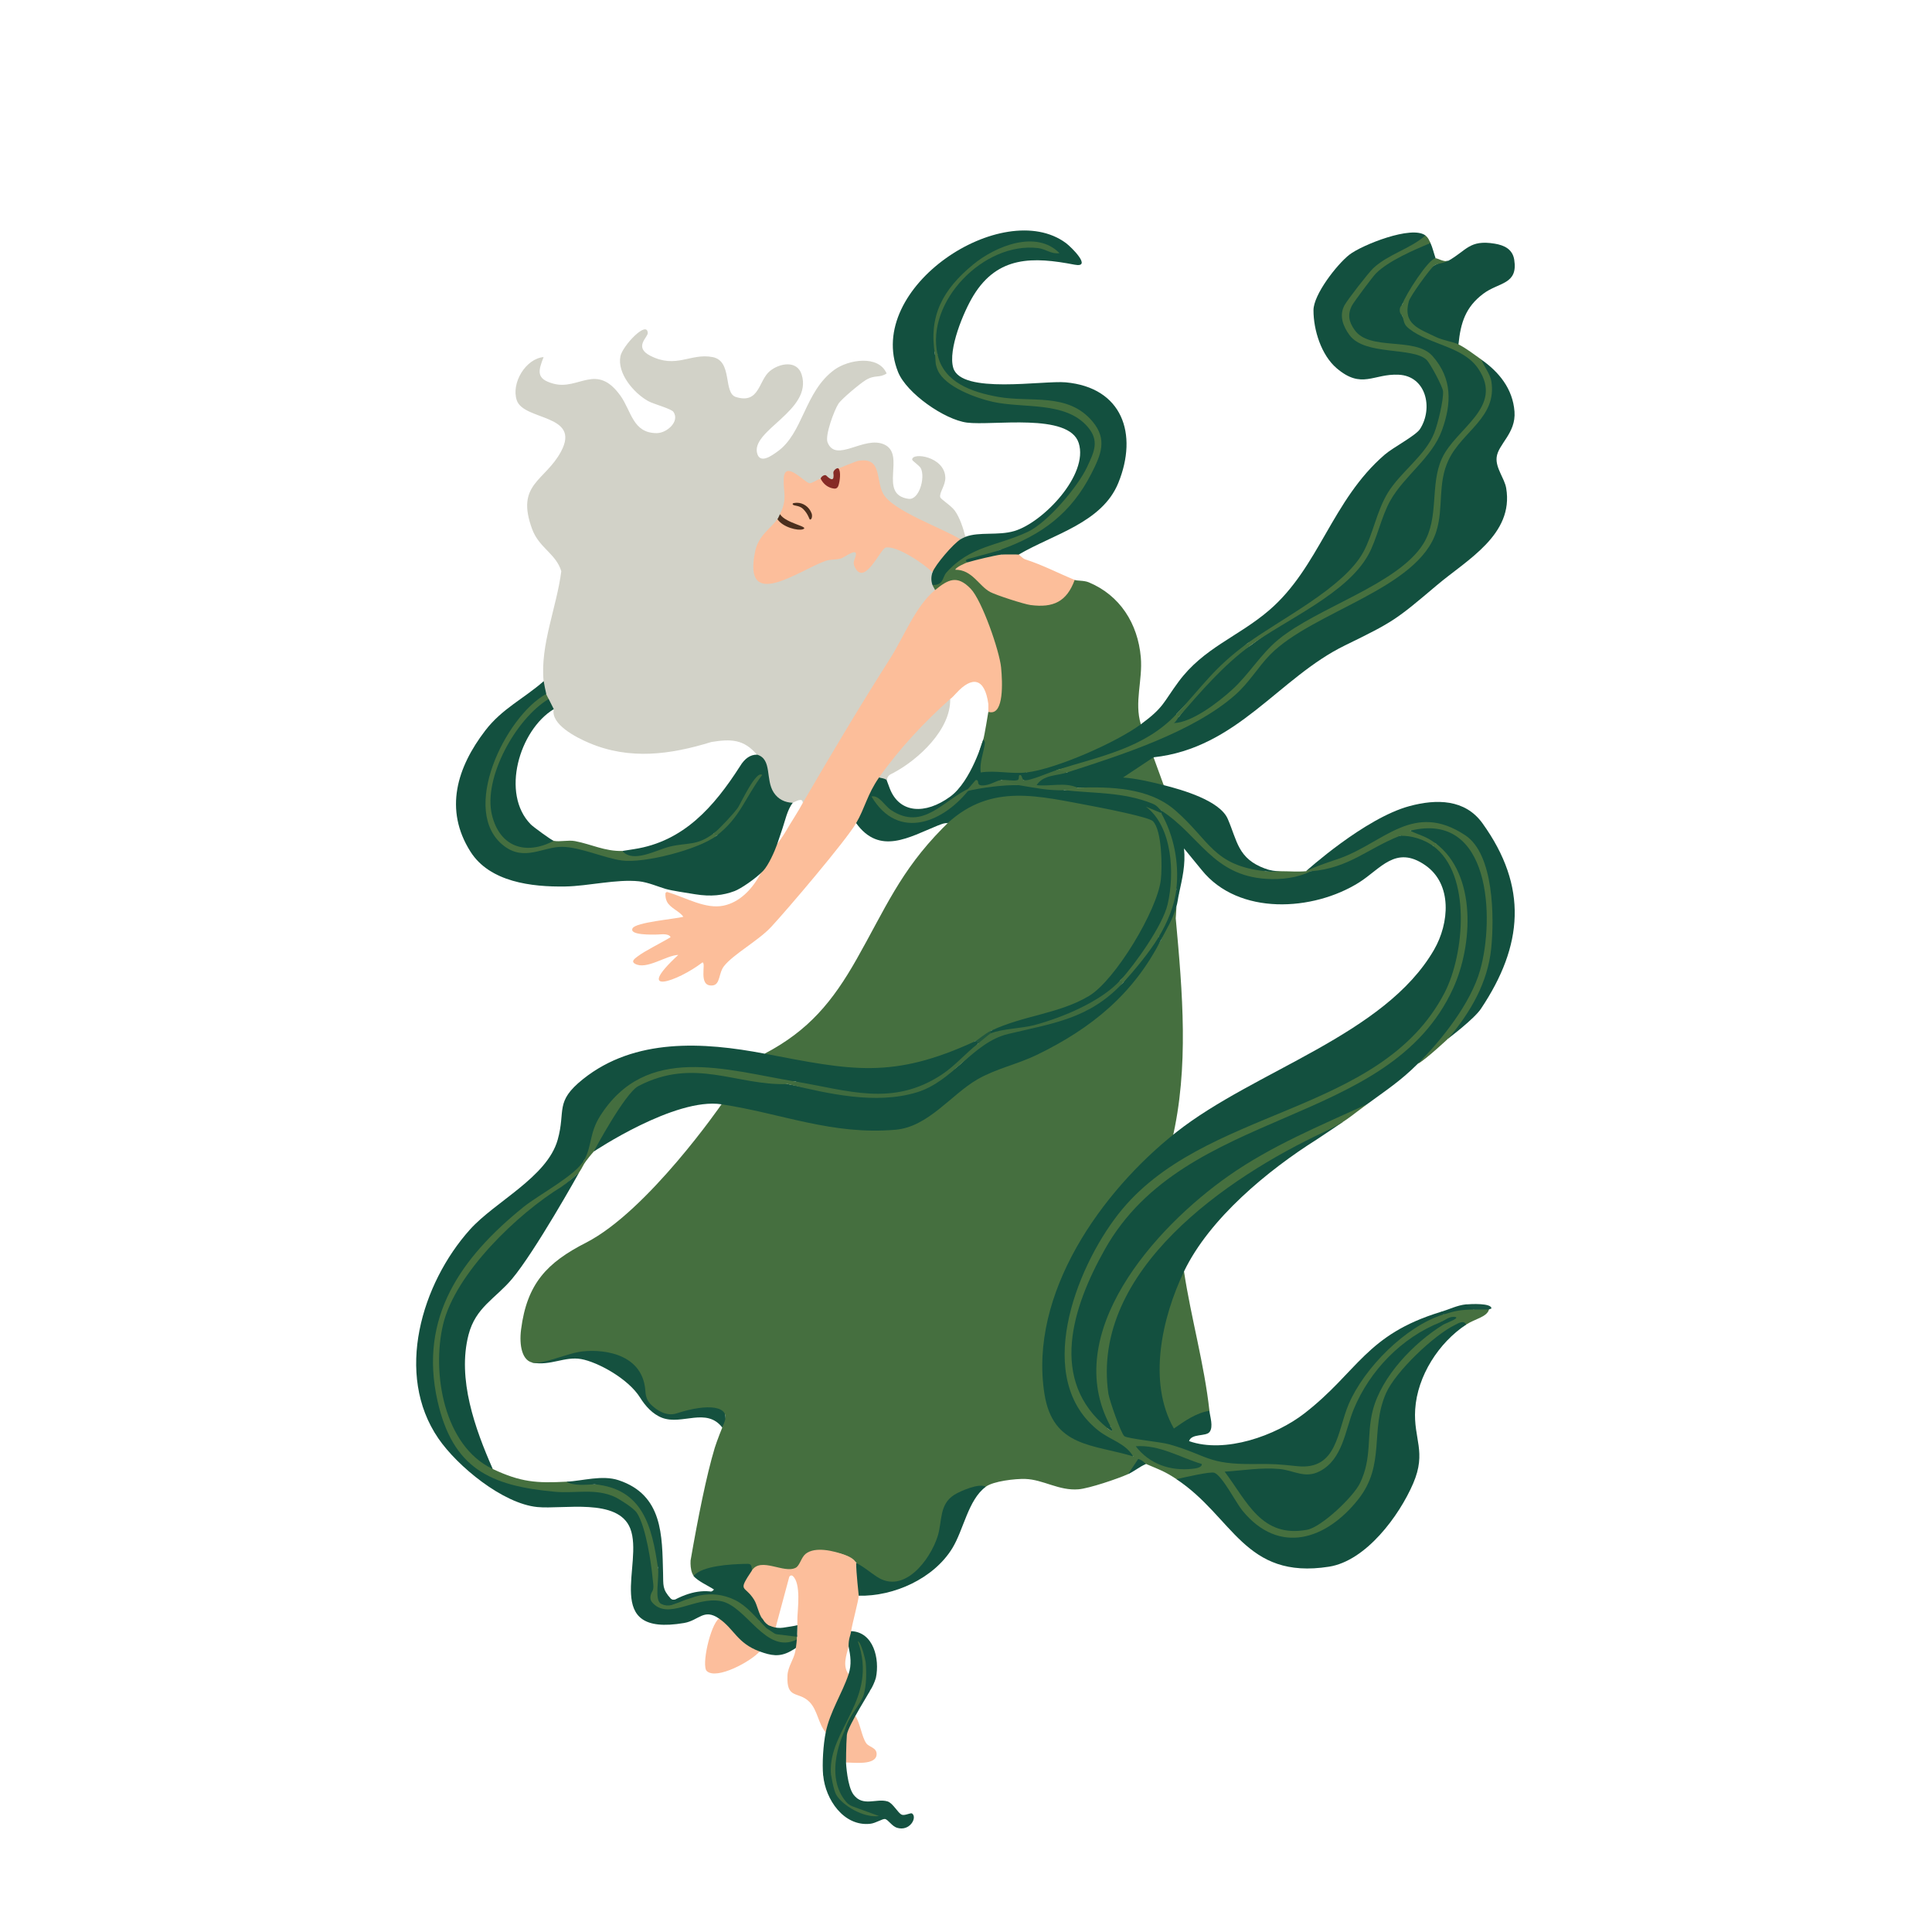 <?xml version="1.0" encoding="UTF-8"?> <svg xmlns="http://www.w3.org/2000/svg" xmlns:xlink="http://www.w3.org/1999/xlink" id="Layer_2" data-name="Layer 2" viewBox="0 0 500 500"><defs><style> .cls-1 { fill: #d3d2c8; } .cls-2 { fill: #185342; } .cls-3 { fill: #456f40; } .cls-4 { fill: #155140; } .cls-5 { fill: #14503f; } .cls-6 { fill: #466f3f; } .cls-7 { fill: #456f3f; } .cls-8 { fill: #fcbe9c; } .cls-9 { fill: #fcbe9a; } .cls-10 { fill: none; } .cls-11 { fill: #15513f; } .cls-12 { fill: #145140; } .cls-13 { fill: #446e3f; } .cls-14 { fill: #17523f; } .cls-15 { fill: #4a2e1d; } .cls-16 { fill: #426d3f; } .cls-17 { fill: #416d3f; } .cls-18 { fill: #416d40; } .cls-19 { fill: #467041; } .cls-20 { fill: #fcbe9b; } .cls-21 { fill: #4b2f1e; } .cls-22 { fill: #3f6c41; } .cls-23 { fill: #3f6b3f; } .cls-24 { fill: #21583f; } .cls-25 { fill: #d2d2c8; } .cls-26 { fill: #46703f; } .cls-27 { fill: #416c3f; } .cls-28 { fill: #436d40; } .cls-29 { fill: #862b26; } .cls-30 { fill: #fbbe9c; } .cls-31 { fill: #13503f; } .cls-32 { clip-path: url(#clippath); } .cls-33 { fill: #14513f; } </style><clipPath id="clippath"><circle class="cls-10" cx="250" cy="250" r="250"></circle></clipPath></defs><g id="Layer_1-2" data-name="Layer 1"><g class="cls-32"><g><path class="cls-11" d="M169.68,364.29c-.02-2.78-3.44-9.12-4.25-10.44-4.48-7.3-21.14-4.64-27.7-1.2,4.81.88,8.38-1.68,12.69-.92,4.14.73,12.13,5,15.23,9.96,1.34,2.14,3.23,4.31,5.74,5.25,5.14,1.93,11.45-2.82,15.55,2.52,0-.08.91-.98.88-1.94-.39-11.29-11.84-.59-18.15-3.25Z"></path><path class="cls-7" d="M303.32,294.98l-1.53,1.92c-19.01,15.65-36.1,41.43-29.37,67.03,1.93,7.35,9.81,9.06,16.28,10.43,1.63.64,3.24,1.38,4.57,2.54,1.25-1.29,1.69-1.13,1.32.66.54,1.13-.34,2.44-2.63,3.93-2.63,1.2-10.12,3.72-12.83,3.94-5.07.43-9.14-2.53-13.8-2.68-2.6-.08-8.24.57-10.2,2.01-8.05,2.3-10.47,4.63-11.09,12.84-2.83,10.62-15.32,17.33-22.45,6.82-2.93-3.22-11.56-4.68-14.09,1.65l-1.89,1.17c-3.65-.38-7.31-.67-10.98-.86-3.69-.93-8.59.17-11.75,2.41l-1.4-.44c-2.44.78-2.88-2.47-2.76-4.5,1.92-11.07,4.1-22,6.25-29.14.5-1.65,1.99-5.41,2.42-6.44,1.92-4.5-4.19-5.14-12.28-2.49-2.73.89-5.23-.95-6.47-2.11-.76-.71-1.55-1.68-1.63-3.83-.81-10.23-12.31-10.8-17.21-9.96-2.94.5-9.09,3.01-11.57,2.82-3.16-.25-3.9-4.59-3.38-8.62,1.52-11.9,6.72-17.33,16.81-22.48,16.03-8.19,35.09-35.84,35.09-35.84l2.38-.94c14.51,4.26,29.05,6.29,43.63,6.08,6.96-2.98,13.47-7.22,19.54-12.71,19.43-7.11,37.11-16.73,48.22-35.04.74-2.79,2.45-6.02,3.95-8.52l-.19,3.05c1.75,19.13,3.46,38.6-.94,57.28Z"></path><path class="cls-25" d="M140.69,176.31c-.94-9.36,3.41-19.23,4.57-28.48-1.33-4.5-5.74-6.03-7.53-10.86-4.36-11.78,3.29-12.36,7.45-20.09,5.27-9.79-9.63-7.94-11.44-13.29-1.5-4.44,2.31-10.77,6.94-11.18-1.41,3.64-2.01,5.68,2.62,6.9,6.52,1.73,11.06-5.55,17.27,3.1,2.85,3.98,3.19,9.71,9.4,9.68,2.65-.01,6-3.04,4.32-5.48-.59-.86-5.09-2-6.56-2.82-3.7-2.06-8.03-7.14-7.17-11.57.53-2.7,6.89-9.44,7.08-6.06.06,1.14-3.72,3.67.66,5.91,6.74,3.44,10.41-.76,16.11.34,5.28,1.01,2.67,9.3,6.06,10.34,6.12,1.88,5.81-4.3,8.78-6.73,2.49-2.04,7.04-2.88,8.22.92,2.93,9.4-13.5,14.47-11.46,20.59.85,2.53,3.82.3,5.12-.62,6.8-4.76,7.03-15.6,14.86-21.25,3.52-2.55,11.31-3.93,13.47.99-1.96,1.29-2.99.22-5.47,1.75-1.44.89-6.18,4.82-7.02,6.11-1.07,1.65-3.51,8.18-2.8,9.97,2.17,5.47,9.41-1.81,14.64.54,5.83,2.61-1.78,12.97,6.34,14.08,2.67.36,4.34-5.36,3.19-7.85-.34-.75-2.26-1.96-2.27-2.3-.05-1.98,8.37-.84,8.58,4.61.08,2.04-1.65,4-1.31,5.13.17.55,2.81,2.14,3.78,3.49,1.29,1.8,2.19,4.61,2.74,6.77.38,1.72-.03,1.83-1.32.66l-1.55.61c-2.85-.21-18.25-9.02-19.76-12.1-.56-7.46-3.56-9.45-8.98-5.97l-1.29-.89c-.56,2.31-2.33,4.52-4.6,2.62-.76,3.28-3.49,3.1-8.17-.56l-.07,7.27c-.15,1.85-.91,2.67-2.29,2.47,1.28,1.33,1.2,1.48-.66,1.31l.61,1.36c-4.78,2.91-10.01,17.3.11,13.34,2.76-1.49,18.23-7.83,19.34-7.33,1.04.47,1.59.98,1.51,2.16-1.07,4.73.57,3.85,4.95-2.64,2.61-2.66,12.13,2.96,13.73,5.19l-.12,1.69c1.49.7,1.31,2.51,0,3.28,1.79-.21,1.82-.1.66,1.31.2,1.42-.47,2.76-2,4.01-9.7,16.35-19.77,32.8-30.19,49.35l-2.01,1.7c0-1.01-.75-1.03-2.63,0-3.34,3.37-8.36-3.56-7.1-7.26-.77-1.6-1.62-3.44-2.11-5.19-3.42-4.07-6.78-4.13-11.83-3.31-10.52,3.25-21.11,4.72-31.66.23-3.38-1.44-9.94-4.8-9.12-8.72-1.7.98-2.77-1.49-1.32-2.62-1.72.42-1.9-.08-.66-1.31-2.3.03-1.81-1.84-.66-3.28Z"></path><path class="cls-7" d="M245.26,213.02c.85-4.54,8.36-7.06,12.72-7.91,8.14-1.57,22.92,1.48,31.21,3.46,9.55,2.27,11.94,2.89,12.55,13.78.95,16.87-15.38,39.39-33.21,41.54l-12.1,2.89c-1.22,1.47-2.53,2.34-3.95,2.62-14.95,11.52-35.38,8.72-52.73,4.97l-1.85-1.69c11.41-5.98,17.59-13.51,23.8-24.46,7.38-13.01,11.28-22.76,22.24-33.88.86-.87.97-.98,1.32-1.31Z"></path><path class="cls-9" d="M255.78,184.18v-1.99c-.94-6.87-4.24-7.23-8.28-2.82-1.4,1.53-1.59,1.53-1.59,1.53-2.22,3.85-5.16,7.35-8.81,10.52-2.85,3.91-6.05,7.18-9.61,9.81l.42,1.74c-.5,1.37-4.69,9.89-5.3,10.01-.34.06-.69.07-1.04.05-2.64,4.52-17.77,22.32-22.02,26.89-3.28,3.52-9.79,7.05-12.19,10.13-1.42,1.82-.92,4.76-2.94,4.98-3.93.42-1.53-5.98-2.64-5.95-6.33,4.89-18.02,8.93-6.24-1.95-3.11.09-8.26,3.95-11.19,2.3-1.21-.68.1-1.46.71-1.94,1.88-1.45,6.1-3.48,8.51-4.96-.35-1.64-2.57-1.09-3.95-.66-.58-.02-6.89.24-5.91-1.63.81-1.56,11.02-2.41,13.14-2.97-1-1.48-3.44-2.26-4.26-3.96-.32-.67-.41-1.35-.38-2.05.01-.27.29-.47.55-.39,4.77,1.43,9.87,4.51,14.54,3.5,4.02-.86,7.33-4.07,9.61-8.43,1.02-1.96,4.33-7.64,4.33-7.64,0,0,1.38-1.87,2.14-3.18,1.33-2.31,3.2-5.1,4.39-7.34,7.53-12.91,14.6-24.8,22.63-37.42,3.48-5.47,6.55-13.5,11.57-17.64.31-.99,3.4-3.77,4.78-3.92,4.56-.52,7.38,5.45,8.96,8.85,2.41,5.22,6.47,17.16,4.55,22.75-.7,2.04-2.27,5.73-4.48,3.78Z"></path><path class="cls-30" d="M221.35,444.06c1.29,1.88,1.63,5.36,2.84,7.1.71,1.01,2.67,1.07,2.68,2.77.01,3.03-5.91,2.2-7.91,2.2-.31-2.51.2-4.51,0-7.12.01-1.14,2.03-4.69,2.4-4.96Z"></path><path class="cls-7" d="M259.07,142.22c-2.86,1.2-5.71,2.3-8.55,3.28l-.02,1.37c5.58,5.59,21.33,14.14,26.05,3.68l1.6-.46c.66.27,2.34.08,3.64.62,8.05,3.36,12.68,10.65,13.45,19.38.52,5.95-1.74,11.66.01,17.36l-.06,1.65c-3.8,2.88-25.09,12.14-28.93,11.61-.23-.03-.43-.37-.61-.8-1.81,1.23-11.39,1.96-12.96.02.06-2.82.65-5.67,1.78-8.54.31-.94,1.32-7.21,1.32-7.21,0,0-.14.08.55.15,3.41.32,3.14-7.55,2.74-11.61-.43-4.32-4.95-17.33-7.86-20.35-3.48-3.61-5.79-2.48-9.23.35-.16-.45-.51-.87-.66-1.31,2.86-5.18,7.35-9.14,13.34-11.04,11.1-1.87,17.64-6.79,23.68-16.08,6.52-10.03,3.95-15.42-7.89-17.51-8.23-.48-24.3-1.75-28.71-9.93-.85-1.57-1.78-4.33.24-5.1.19-.57.41-.56.66,0l1.52.61c1.9,7.14,9.37,8.41,15.81,9.28,22.93-.98,35.6,9.68,18,29.97-4.28,4.93-12.39,11.16-18.9,10.61Z"></path><path class="cls-31" d="M298.53,195.98c0,1.66-1.38,3.12-4.12,4.38,3.01.07,5.26,1.02,6.75,2.83,4.81,1.21,14.52,4,16.57,8.72,2.5,5.74,2.58,10.3,9.74,12.91.57.19.57.41,0,.66-4.5,1.93-10.69-2.06-14.21-5.27-9.39-11.93-19.34-16.39-34.45-16.36l-11.09-.36c-1.55-1.68,6.49-4.29,8.46-3.57l.72-.95c14.74-4.74,30.7-10.18,42.7-20.08,6.2-7.68,11.03-12.78,19.63-17.87l18.78-10.11c6.65-3.99,12.97-9.27,13.67-17.43-.43-11.27,3.52-18.28,11.24-25.89,3.86-5.86,2.75-8-.16-13.5-.21-.4.11-.76.62-1.02,4.5,3.17,8.12,7.48,8.57,13.45.42,5.61-4.26,8.43-4.62,11.85-.29,2.79,2.03,5.39,2.47,7.96,2.04,12.05-10.2,18.58-17.91,25.1-10.67,9.02-11.19,9.44-23.81,15.6-17.17,8.38-27.85,26.61-49.54,28.96Z"></path><path class="cls-31" d="M252.49,269.4c1.05-.49,1.27-.38.66.66-11.5,15.85-30.46,15.79-47.35,9.83-6.46-.23-12.92-1.04-19.4-2.43-13.34-2.51-27.97,2.48-32.38,16.2.09,2.51-1.02,4.86-2.81,6.56-.84,2.09-2.79,5.04-5.04,5.66-17.74,11.32-35.34,27.64-33.12,50.62,2.6,26.87,20.25,28.74,42.98,28.94,10.73,2.04,12.2,11.99,13.48,21.05.31,2.17-.02,4.57-.08,6.77-.07,2.5,2.59.8,5.28.7,9.65-5,15.94-.87,22.37,7.63,2.82,1.87,5.24,2.37,8.72,2.52,3.12.26,1.24,1.91-1.32,3.28-2.79,1.5-4.96,1.07-7.89,0-3.01,1.75-8.82-4.57-10.68-7.01l.16-1.51c-3.94-2.7-5.18.5-9.03,1.16-21.64,3.68-10.32-15.32-13.94-24.48-3.16-8-17.41-4.88-24.05-5.53-8.92-.88-20.65-10.53-25.6-17.75-11.41-16.62-4.33-40.1,8.15-54.04,6.52-7.28,19.97-13.54,22.72-23.24,2.17-7.66-.87-9.78,6.58-15.73,13.36-10.67,31.1-9.62,47.01-6.57,22.42,4.29,32.96,6.73,54.59-3.28Z"></path><path class="cls-31" d="M263.67,143.53c.17,1.97-4.12,1.81-4.6,0-1.69-.24-1.45-.56,0-1.31,10.55-3.78,18.16-9.41,23.37-19.64,2.51-4.92,4.19-8.85.32-13.48-6.39-7.64-16.03-4.86-24.5-6.4-6.78-1.23-14.02-3.7-15.63-10.96-.61-1.08-.83-1.08-.66,0,.27,1.63-.11,2.22.76,4.16,1.9,4.21,9.88,7.15,14.23,8.1,8.12,1.77,18.71-.2,24.48,6.41,3.21,3.69,1.69,6.58-.09,10.42-2.39,5.14-10.23,14.4-15.36,16.81-7.88,3.7-14.81,3.56-21.04,10.51-1.15,1.28-.66,3.33-3.64,3.24-.37-1.12-.4-2.2.12-3.56-2.23-1.15,4.2-8.02,5.14-8.37.73-.27,1.24-.12,1.97.13.23-.14,1.07-.56,1.32-.66,3.6-1.38,8.41-.25,12.64-1.5,7.41-2.18,19.32-14.57,16.66-22.8-2.54-7.87-22.29-4.4-28.92-5.26-5.81-.76-15.61-7.6-17.81-13.06-8.83-21.94,27.16-45.38,43.4-33.43,1.41,1.04,6.96,6.52,2.27,5.62-10.71-2.07-19.84-2.32-26.15,7.95-2.57,4.19-6.66,14.01-5.25,18.75,2.05,6.93,23.25,3.21,29.12,3.75,14.64,1.35,18.75,13.34,13.61,26-4.2,10.36-16.8,13.28-25.77,18.56Z"></path><path class="cls-31" d="M347.56,290.35s-5.86,3.96-6.7,4.49c-12.75,8.02-27.87,20.51-34.44,34.21l-.42,4.04c-4.25,10.9-6.89,23.58-1.77,34.62l3.75-2.24c2.19-1.51,3.86-1.63,5.01-.37.17,1.56,1.07,4.11.06,5.48-.92,1.25-4.71.34-5.32,2.38,9.28,3.29,22.43-1.4,29.91-7.22,13.82-10.75,15.86-20.32,35.2-26.21.73-.1.95-.08.66.66l-.74,1.64c-13.07,5.58-22.34,17.43-25.47,30.98-1.11,3.08-3.04,6.3-6.35,7.41-2.87.96-20.73.11-24.35-.46-8.03-3.03-16.27-5.17-24.73-6.41-2.83-.99-5.71-9.32-5.96-12.51-2.62-33.63,27.63-54.77,54.72-68.01.7-.34,6.93-2.49,6.93-2.49Z"></path><path class="cls-31" d="M366.92,275.3c-4.4,4.41-8.25,6.9-13.15,10.49l-6.73,3.93c-30.12,13.58-69.85,39.33-59.36,77.26.21.75.18,1.4-.34,2.06.78.91,1.1,2.12-.66.66-3.03,0-5.74-4.12-7.25-6.76-3.04-5.31-3.46-11.66-2.68-17.6,4.63-35.19,35.86-49.81,65.7-61.25,16.57-7.31,31.72-18.42,35.53-36.96,2.11-10.28,1.15-21.19-6.45-28.86-.22.13-.42.21-.57.16-1.73-.71-5.36-2.37-6.01-3.43,3.69-3.22,11.29-.76,14.72,2.64,7.91,7.85,6.95,29.23,2.28,38.73-3.51,7.15-8.47,14.33-15.03,18.93Z"></path><path class="cls-31" d="M141.35,179.59v.84c-14.88,7.97-25.22,46.81,2.33,38.03,6.85.71,13.73,1.94,20.63,3.7,7.14-1.2,14.73-3.03,21.11-5.86.64-.6.42-.82-.66-.66-.85,2.85-23.18,8.26-23.76,5.72-.08-.35-.02-.73.09-1.13,0,0,2.26-.36,3.02-.48,12.81-1.96,20.67-10.95,27.39-21.42,1.23-2.06,2.72-3.06,4.45-3.02,3.95,1.17,2.08,6.46,4.3,9.81,1.15,1.74,2.86,2.57,4.91,2.64-1.38,1.75-2.01,4.74-2.63,6.56-.47,1.37-1.05,3.17-1.42,4.22-.64,1.82-2.25,5.42-3.59,6.82-1.99,2.08-5.84,4.66-7.41,5.25-2.94,1.11-6.13,1.49-10.23.82-2.61-.43-5.92-.9-7.61-1.38s-4.54-1.72-6.9-1.97c-5.78-.61-13.17,1.24-19.05,1.34-8.75.15-19.58-1.15-24.56-9.01-6.91-10.91-3.46-21.83,3.82-31.34,4.36-5.69,9.95-8.23,15.13-12.78.04.39.55,2.92.66,3.28Z"></path><path class="cls-31" d="M368.9,60.93l.08,1.08c-17.82,8.03-34.22,27.67-2.51,28.76,14.73,7.75,5.36,25.67-4.16,33.9-3.91,6.38-7.2,13.14-9.9,20.28-8.45,8.85-18.3,16.02-29.55,21.53-6.3,5.99-12.44,12.11-18.41,18.36-.5,2.51-1.62,3.43-3.62,4.88-6.56,4.78-19.38,7.93-27.29,9.54.07.33.1.59.02.64-1.94.99-7.75,3.86-8.57,1.99-.66-1.27-.44-1.93.66-1.97,7.72-.92,23.24-7.78,29.59-12.46,5.99-4.41,5.72-5.53,9.72-10.96,6.54-8.88,15.4-11.63,23.48-18.55,12.99-11.15,16.24-28.51,29.94-40.3,2.18-1.88,8.02-4.9,9.13-6.63,3.46-5.42,1.56-13.7-5.53-14.04-6.56-.32-9.53,3.86-16.03-1.66-4-3.4-6.03-9.9-6.02-15.03,0-4.08,6.11-11.9,9.3-14.38s16.17-7.7,19.69-4.96Z"></path><path class="cls-31" d="M370.21,62.9c.51,1.07.9,2.75,1.32,3.93-1,1.55-2.24,3.18-3.71,4.87-1.58,2.55-3.2,4.86-4.84,6.92-.46,1.13-.46,2.14,0,3.28,2.16,2.87,4.99,4.77,8.77,6.08,10.45,2.32,18.39,11.58,10.11,20.94-8.66,7.42-10.05,15.62-10.55,26.64-1.83,8.72-10.15,13.6-17.41,17.69-13.01,6.42-25.06,12.37-33.4,24.74-1.42,2.4-15.28,11.18-16.39,10.35-1.59-1.18-.44-2.54,1.01-2.87,5.02-6.83,11.01-14.04,18.41-18.36,6.24-4.66,12.8-9.12,19.68-13.38,8.39-5.26,12.09-12.91,14.76-22.05l1.84-3.65c9.29-9.68,23.34-27.75,6.7-37.27-13.01-1.02-25.74-4.16-12.74-18.33,2.12-2.3,13.73-11.05,15.66-10.17.3.13.55.36.79.62Z"></path><path class="cls-26" d="M286.69,369.7c1.59,1.2,1.21.36.66-.66-12.88-23.81,11.23-51.15,30.69-64.79,11.03-7.73,23.52-12.89,35.73-18.47-4.84,3.55-5.48,4.54-11.18,7.21-24.87,11.63-60.36,35.76-55.74,67.69.22,1.55,3.21,10.2,4.11,10.98.82.71,9.31,1.46,11.67,2.14,9.96,2.84,9.8,5.23,21.91,5.09,5.06-.06,6.26.04,11.22.56,10.38,1.07,10.28-9.08,13.3-16.11,4-9.3,14.64-20.07,24.45-23.15,1.95-1.5,5.44-2.43,7.89-1.31,1.1-1.1,2.76-.92,3.95,0-.48,1.96-3.67,2.45-5.92,3.93-14.13,6.8-23.21,19.26-22.36,35.54-5.74,22.91-30.76,29.47-41.59,5.77l-1.56-1.71c-3.33.84-6.48.97-9.46.38-3.22-2.13-4.57-2.49-7.89-3.93-1.6.66-2.25.22-1.97-1.31-.3-.1-.68-.46-1.32-.66-37.07-14.7-13.05-65.18,13.05-78.65,14.75-7.04,29.56-13.93,44.45-20.68,20.32-9.43,35-37.63,20.13-56.96l-.03-1.7c-.87-.92-.5-1.26.66-.66,10.76,8.11,9.58,26.55,4.51,37.6-16.65,36.29-69.22,30.35-90.12,67.5-8.41,14.95-14.6,33.97.77,46.33Z"></path><path class="cls-31" d="M379.42,342.82c-7.09,4.68-12.62,13.29-13.17,21.93-.49,7.66,3.02,10.93-.52,19.16-3.61,8.4-12.22,20.05-21.79,21.55-21.89,3.43-24.79-12.95-39.49-22.65,1.68-.37,8.83-2.07,9.85-1.65,2.07.84,5.57,7.77,7.27,9.83,9.51,11.56,21.69,7.46,29.92-2.93,7.19-9.07,2.99-17.96,7.23-27.54,2.45-5.53,12.35-14.98,17.83-17.63.82-.4,2.32-1.36,2.89-.07Z"></path><path class="cls-20" d="M221.11,403.87l1.69,2.04-.56,7.05c.01,1.06-1.68,7.22-1.97,9.18,1.96.54.91,3.32-.66,3.93-.55,2.32-1.63,5.02,0,7.21.45.41.91.9.98,1.53.07.68-4.73,11.81-5.33,12.67l-1.56.87c-1.94-2.22-2.1-5.78-4.23-7.91-2.9-2.89-5.97-.51-5.67-6.86.11-2.26,1.62-4.08,2.02-6.21.6-3.18.51-6.2.55-8.89.03-1.66,1.03-8.78-1.24-10.64-.31-.25-.79-.05-.89.33l-3.52,13.08c-.3.46-1.45.69-1.49-.44-.95.09-2.08-.97-1.97-1.97-.73-.68-5.82-6.91-5.98-7.64-.39-1.81,1.23-5.58,3.35-4.82,2.33-3.49,8.26.95,11.31-.65,1.03-.54,1.43-2.68,2.54-3.58,2.5-2.02,7.38-.75,10.18.26,1.9.69,2.46,1.43,2.46,1.43Z"></path><path class="cls-31" d="M254.46,191.39s.46.42.42.86c-.27,2.55-1.43,5.01-1.07,7.66,3.84-.61,7.96.46,11.83,0l-.66,1.97c-1.6-.13-1.76.06-.48.57-1.81,0-3.62-.18-5.44-.57l-.15.75,4.75.56c1.04-.82,4.4-1.13,4.79.41,2.69-.11,5.04.19,7.05.9,4.23-.76,23.64.63,25.18,3.99.21.46.15.86-.18,1.26.29.2.28.42,0,.66l-.38.79c8.44,15.12,1.78,32-10.14,42.48-3.67,5.67-11.14,8.4-17.46,10.64-2.8.99-12.74,3.61-15.46,3.79-.19.01-.41-.28-.63-.67-.44-.19-.43-.41,0-.66,8.45-4.03,17.7-4.39,25.44-9.05,6.76-4.07,17.62-22.12,18.55-30.03.39-3.35.32-12.77-2.05-15.18-1.06-1.08-13.06-3.42-15.51-3.88-14.12-2.6-26.18-6.06-37.61,4.38-.83-.05-1.31.15-2.63.66-7.26,2.93-14.98,7.78-21.05-.66,2.29-3.91,2.85-7.4,5.92-11.8,1.41-1.31,2.1-1.54,1.97.66l.82,2.2c2.5,6.43,9.16,6.81,15.63,2.09,5.44-3.97,8.55-14.78,8.55-14.78Z"></path><path class="cls-31" d="M374.82,268.74l-.04-1.16c19.72-21.93,13.34-73.17-24.27-46.21l-4.82,2.06c-1.74.63-7.7,2.04-7.7,2.04,0,0,15.19-13.75,26.82-16.86,6.97-1.87,14.34-1.81,18.85,4.45,11.81,16.41,10.56,31.63-.4,48.02-1.79,2.67-8.43,7.66-8.43,7.66Z"></path><path class="cls-31" d="M374.82,67.49c4.77-2.66,5.43-5.52,12.01-4.43,2.49.41,4.61,1.43,5.05,4.14,1.03,6.49-3.97,5.79-8,8.81-4.6,3.45-5.88,7.54-6.43,13.11-.2.43-.38.75-.5.73-4.32-.81-12.2-4.19-13.31-8.59-.91-3.59,3.99-12.92,11.18-13.78Z"></path><path class="cls-26" d="M374.82,67.49c-1.36.76-2.67.56-3.67,1.26s-6.18,7.88-6.54,9.2c-1.63,5.92,2.53,7.1,7.13,9.32,1.69.81,4.55,1.26,5.71,1.85,2.03,1.02,4.15,2.69,5.92,3.93.7,1.84,2.27,3.67,2.59,5.61,1.51,9.39-7.5,12.91-11.06,20.36-2.92,6.12-1.25,12.3-3.17,18.47-4.65,14.94-31.99,20.75-42.98,31.9-3.2,3.25-5.36,7.18-9.17,10.53-10.92,9.6-29.59,15.54-43.41,19.99-1.5.29-2.37.07-2.63-.66,11.19-3.52,22.69-5.64,30.91-14.42.92-.87,1.26-.5.66.66-.43.5-.7,1.23-1.31,1.64,4.68-.13,11.4-5.31,15.04-8.61,4.37-3.95,7.36-9.17,11.97-12.98,10.12-8.35,31.02-14.29,37.56-24.84,4.17-6.72,1.63-15.17,4.81-22.08,3.63-7.88,16.11-13.18,9.42-23.16-3.92-5.85-12.53-6.18-17.89-10.36-1.42-1.1-1.27-1.71-1.73-3.19-.47-1.08-.49-2.19,0-3.28.67-2.22,6.72-11.67,8.55-11.8.46-.03,2.28,1.1,3.29.66Z"></path><path class="cls-7" d="M313,365.11c-3.5.56-6.37,2.64-9.2,4.59-6.86-12.03-3.08-28.74,2.62-40.64,1.83,12.07,5.24,23.89,6.58,36.06Z"></path><path class="cls-9" d="M259.07,143.53c.38-.05,4.38-.06,4.6,0,.18.05.95,1.01,1.68,1.24,4.52,1.45,8.54,3.58,12.78,5.31-2.06,5.64-5.54,7.28-11.45,6.5-1.69-.22-8.93-2.57-10.42-3.37-2.93-1.56-4.66-5.81-9.03-5.76.11-.66,2.81-1.82,3.28-1.96,2.07-1.16,6.24-2.5,8.55-1.97Z"></path><path class="cls-6" d="M370.21,62.9c-4.27,1.77-10.9,4.62-14.13,7.87-.81.81-5.67,7.33-6.17,8.27-1.24,2.35-.83,4.25.67,6.37,3.93,5.55,15.67,1.62,20.18,6.76,5.11,5.81,4.95,12.23,2.4,19.23-2.59,7.09-9.73,11.73-13.35,18.16-2.37,4.22-3.43,9.91-5.68,14-5.59,10.16-21.43,16.8-30.62,23.57-.96.63-1.29.38-.66-.66,8.74-6.38,24.86-14.32,29.96-23.57,2.49-4.53,3.47-10.63,6.33-15.32,3.33-5.46,9.74-9.68,12.04-15.53.92-2.33,2.43-8.48,2.28-10.77-.07-1.18-3.37-7.33-4.29-8.18-3.67-3.37-15.95-1.01-19.91-6.37-1.69-2.28-2.73-5.04-1.33-7.69.73-1.38,6.23-8.47,7.45-9.61,3.89-3.66,9.55-4.98,13.51-8.49.78.61.92,1.15,1.32,1.97Z"></path><path class="cls-5" d="M255.12,384.78c-4.56,3.35-5.72,11.12-8.68,15.93-4.82,7.84-15.13,12.48-24.2,12.26,0-.27-.68-5.91-.66-8.52,2.57,1.46,3.06,2.08,5.29,3.57,7.07,4.74,13.88-4.36,15.79-10.42,1.23-3.9.33-8.24,4.33-10.76,1.45-.91,6.47-3.13,8.12-2.06Z"></path><path class="cls-6" d="M374.82,268.74c-.16.19-6.01,5.62-7.89,6.56,6.27-6.28,13.68-15.62,16.13-24.24,3.79-13.36,2.73-41.26-18.1-36.07-.16.81-1.04,1.25-2.63,1.31l-.73,1.72c-3.91,2.33-16.67,8.98-20.66,8.6l-1.62-1.14c-.51.23-.95.23-1.32,0,2.01-1.15,7.95-3.06,8.79-3.36,11.51-4.18,19.07-14.81,32.44-5.94,7.39,4.9,7.5,21.2,6.7,29.22-.9,8.97-5.44,16.69-11.1,23.35Z"></path><path class="cls-4" d="M219.17,448.94c-.22,2.74-.21,7.37-.21,7.37,0,0,.3,6,1.94,8.15,2.44,3.22,5.89.88,8.78,1.74,1.44.43,2.7,3.06,3.72,3.45.81.3,2.27-.59,2.66-.31,1.39,1.02-.6,4.75-3.97,3.67-1.25-.4-2.27-2.11-3.03-2.25-.64-.12-2.42,1.08-3.83,1.23-6.87.77-11.61-6.31-12.18-12.48.06-.46.46-1.05,1-.96.72.03,1.44.64,1.56,2.18-1.44-4.37,4.25-23.71,9.47-23.08.93-1.29-5.73,9.15-5.9,11.28Z"></path><path class="cls-12" d="M220.27,422.14c5.88.23,7.4,7.3,6.43,11.98-.17.8-1.67,4.85-3.14,4.41-.73-2.44,1.3-9.78.05-3.15-1.8,5.39-3.47,10.41-6.68,15.24,0,0,.07,3.18-1.53,8.62l-2.37.27c-.29-3.16.03-8.02.66-11.14,1.07-5.35,4.27-10.11,5.92-15.08.84-2.55.5-4.74,0-7.21-.02-2.04.47-2.67.66-3.93Z"></path><path class="cls-8" d="M196.59,427.39c-2.1,2.5-11.12,7.46-13.67,5.08-1.45-1.35.9-11.91,3.15-13.6,3.96,2.71,4.7,6.39,10.52,8.52Z"></path><path class="cls-6" d="M278.8,203.84c8.55-.23,18.45-.11,25.35,5.87,8.98,7.79,9.77,14.29,23.32,15.76,1.28-.08,2.6-.08,3.95,0,2.11,0,4.54.19,6.58,0,.43-.04.88.04,1.32,0-1.48,3.91-9.9,3.64-13.8,3.08-5.68-.82-9.06-3.01-13.33-6.53-4.12-3.39-8.34-8.13-11.67-12.28-.71-.46-.83-1.2-2.43-1.83-7.59-2.98-14.65-2.52-22.56-3.41-.05-.94,1.04-1.16,3.29-.66Z"></path><path class="cls-16" d="M223.55,438.53c-.38,1.38-1.93,3.51-2.77,4.79-1.61,2.44-2.23,4.7-2.23,4.7,0,0-5.67,11.29.51,18.4.48.56,1.15.92,1.85,1.17l6.59,2.4c-4.07.53-9.46-2.75-11.08-5.49-.73-1.25-1.38-5.29-1.4-5.73-.55-11.35,12.32-19.01,6.98-34.03.85.21,1.99,4.82,2.05,5.59.21,2.55.19,5.75-.5,8.21Z"></path><path class="cls-19" d="M298.53,195.98l2.63,7.21c-3.47-.87-6.93-1.7-10.52-1.97l7.89-5.24Z"></path><path class="cls-31" d="M379.42,337.58c1.61.1,2.27.54,1.97,1.31-3.27.06-4.81.34-7.89,1.31l-.66-.66c2.11-.64,4.33-1.76,6.58-1.97Z"></path><path class="cls-31" d="M296.55,378.88c-1.63.71-2.98,1.88-4.6,2.62l2.63-3.93c1.46.5,1.76,1.22,1.97,1.31Z"></path><path class="cls-2" d="M385.34,338.89c-1.31.02-2.63-.02-3.95,0l-1.97-1.31c1.29-.12,6.46-.36,6.56.99.01.17-.63.24-.65.32Z"></path><path class="cls-9" d="M169.63,241.87c1.35-1.36,4.06-.41,5.92-.65-.07,1.23-1.46.99-1.97,1.3-.72-1.12-2.7-.61-3.95-.66Z"></path><path class="cls-31" d="M331.41,225.48c-1.44,0-1.67.25-3.95,0v-.66c1.24.45,2.61.68,3.95.66Z"></path><path class="cls-31" d="M339.3,225.48c9.91-.85,14.46-5.8,23.02-9.18,2.74-1.16,7.03.39,8.55,2.62,10.06,7.33,8.1,28.16,2.97,38.03-16.67,32.07-62.66,29.28-84.51,57.37-10.99,14.12-22.08,42.68-4.93,56.02,3.01,2.34,6.88,3.18,8.86,6.57-10.27-3.15-20.75-2.3-22.95-16.13-4.12-25.93,14.7-52.46,34.13-67.78,20.31-16.02,53.94-25.08,66.71-47.24,3.9-6.77,4.81-16.94-2.32-21.86-7.64-5.27-11.51.96-17.09,4.47-11.87,7.48-31.2,8.66-40.74-3.21l-4.58-5.59c.44,4.19-.46,7.8-1.32,11.8-.44.32-.66-.12-.66-1.31l-.71-.94c.47-6.06-.44-12.28-3.52-17.59l.28-1.14v-.66c9.98,6.42,13.34,16.86,27.27,17.72,3.86.24,8.05-.25,11.54-1.99Z"></path><path class="cls-31" d="M300.5,243.18c-7.11,14.01-18.01,22.97-32.21,29.84-5.04,2.44-10.53,3.54-15.35,6.33-6.79,3.93-12.68,12.27-21.13,13.02-16.44,1.46-29.5-4.21-45.08-6.58-12.07-1.84-33.09,12.25-33.09,12.25,0,0,.3-1.94.13-2.58,5.58-23.33,32.04-19.43,50.05-14.91,18.51,3.61,35.26,6.59,48.78-9.28,2.19-1.93,4.11-3.14,6.91-3.98,11.49-1.75,22.34-5.26,31.13-12.96,2.73-3.81,5.5-7.71,8.32-11.71l.89-.09c.85-.87,1.02-.51.66.66Z"></path><path class="cls-33" d="M194.62,406.41c-3.89,5.84-1.9,3.64.56,7.64.79,1.29,1.22,3.76,2.07,4.82.8.99.5,1.26-.66.66l-.99.22c-3.14-3.67-6.9-5.68-11.3-6.01l-.87-1.42c.34-.21,1.41-.8,1.31-.98-1.42-.94-4.19-2.16-5.26-3.49,2.32-2.69,9.76-3.02,13.16-3.12,1.61-.05,1.85-.08,1.96,1.69Z"></path><path class="cls-31" d="M305.1,231.38c-.24,1.1-.33,2.18-.66,3.28-1.02,3.47-2.49,5.66-3.95,8.52l-.66-.66c.41-2.17,1.26-4.45,2.56-6.85.37-2.32,1.05-4.19,2.05-5.6l.66,1.31Z"></path><path class="cls-20" d="M248.55,139.6c-1.85,1.13-6.45,6.49-7.23,8.52-2.1-2.17-9.22-6.97-12.09-6.41-1.36.26-5.48,10.17-7.99,5.09-.68-1.37-.01-1.92.24-3.06.48-2.16-2.98.55-3.82.79-1.32.38-2.75.19-3.98.62-6.86,2.41-21.56,13.44-18.25-2.46.86-4.12,3.93-5.81,5.77-8.34.46-.31.67-.75.66-1.31,1.98-3.92.82-5.57.97-9.15.22-5.08,5.43,1.08,6.7,1.17.6.04,1.89-.91,2.85-1.2,2.78,1.13,3.88.94,3.29-.56l1.32-2.06c.52-.23,4.7-1.9,4.97-1.95,6.36-1.18,4.63,4.83,6.59,8.45,2.44,4.51,15.48,8.96,20.01,11.85Z"></path><path class="cls-31" d="M143.32,183.52c-8.91,5.41-13.79,21.92-5.94,29.85.62.63,5.4,4.13,5.94,4.24-1.79,2.67-7.99,3.15-11.14,1.51-13.56-7.05-.99-32.62,8.99-38.57.15-.09.47.09.83.35.1.24,1.24,2.5,1.32,2.62Z"></path><path class="cls-3" d="M142,180.9c-8.42,5.01-17.03,20.4-14.68,30.03,2.01,8.22,8.66,10.52,15.99,6.68,1.55.32,3.76-.27,5.52.07,4.3.83,7.68,2.66,12.23,2.55,2.82,3.26,8.88-.33,12.33-1.14,4.63-1.1,6.98-.11,11.34-3.44.92-.87,1.26-.5.66.66-4.61,3.53-18.69,7.18-24.49,6.38-4.55-.63-10.81-3.49-15.41-3.53-4.94-.04-9.72,3.83-15.03-.21-11.74-8.94.38-33.58,10.87-39.35.06.21.46.85.66,1.31Z"></path><path class="cls-29" d="M216.98,121.25c.72.66.39,3.31,0,4.44-.21.58-.62.82-1.09.76-1.57-.18-2.8-1.14-3.51-2.58.12-.59,1.1-1.14,1.44-.81,1.44,1.44,2.14,1.3,1.85-.69-.08-.55.95-1.46,1.31-1.13Z"></path><path class="cls-21" d="M201.85,133.05c1.52,2.45,7.9,3.25,5.92,3.93-1.25.43-5.18-.5-6.57-2.62.25-.35.45-.89.66-1.31Z"></path><path class="cls-24" d="M256.44,267.43c.66,1.11-2.11,2.84-3.29,2.62l-.66-.66c.65-.3,2.43-1.9,3.95-2.62v.66Z"></path><path class="cls-1" d="M245.91,180.9c.18,7.93-8.24,15.69-14.71,19.13-.92.49-1.42.57-1.73,1.85-.4-.41-1.38-.52-1.97-.66,5.02-7.19,11.86-14.54,18.41-20.32Z"></path><path class="cls-18" d="M241.97,91.75c-1.69-10.05,2.07-16.86,9.86-23.28,5.81-4.79,16.38-9.08,22.37-2.95-2.12.32-3.56-1.09-5.57-1.32-13.97-1.66-29.06,13.81-26,27.55h-.66Z"></path><path class="cls-31" d="M259.07,142.22v1.31c-1.81.24-6.72,1.42-8.55,1.97-1.65-.61.73-1.02,1.15-1.14,2.44-.72,5.02-1.28,7.4-2.14Z"></path><path class="cls-27" d="M273.54,199.26l2.63.66c-2.81.91-6.12.56-7.89,3.27,3.32.4,7.46-.83,10.52.66-1.47.04-3.11.65-3.29.66-4.46.12-7.56-.62-11.84-1.31-2.23.03-3.76-.41-4.6-1.31,1.28-.19,3.02.31,4.18.02.75-.19.13-1.32.75-1.34.54-.01.44,1.15.99,1.32,1.26.39,6.55-1.99,8.55-2.62Z"></path><path class="cls-26" d="M149.78,303.62c-19.46,15.66-49.69,50.94-22.25,76.56,7.27,3.41,11.28,3.69,19.07,3.28,2.71-.05,5.12.17,7.23.66,12.15-1.93,18.17,11.88,16.44,21.63.79,1.75,1.04,3.74.76,5.97-.8,2.63-.46,5.24,5.64,2.59.8-.35,1.5-.5,2.15-.74,2.9-1.11,6.1-1.27,9.07-.39,3.54,1.05,5.48,2.84,8.68,6.33.91.44,1.79.88,2.63,1.31.68-.03,1.35,1.42.65,1.29-.33-.06,6.73-.9,6.42,1.4,0,.24-.05.6-.08.8-8.01,3.98-12.91-8.58-19.56-9.93-6.66-1.35-13.8,5.18-17.91.24-.65-.79-.43-1.92.1-2.79s.15-2.37.04-3.71c-.26-3-1.66-13.06-4.05-16.6-.95-1.41-4.8-3.68-5.5-4.02-5.07-2.44-10.38-.95-15.67-1.43-16.8-1.53-26.45-6.04-30.4-23.45-4.94-21.8,6.16-37.24,22.22-50.23,4.01-3.24,13.55-8.19,15.73-12.18.2-.38.42-.37.66,0-1.19,1.62-.8,1.44-2.09,3.41Z"></path><path class="cls-23" d="M290.64,254.32c-8.69,9.36-18,10.46-29.76,13.28-9.1,2.18-14.2,12.27-23.65,15.11-10.7,3.21-22.81.35-33.41-2.16.35-.36,1.01-.58,1.97-.66,13.79,2.29,25.18,6.64,37.97-1.81,3.45-2.28,6.15-5.52,9.38-8.02.78-.61,2.75-2.39,3.29-2.62,2.76-1.2,8.01-1.27,11.32-2.16,7.24-1.95,17.18-6.08,22.22-11.61.92-.87,1.26-.5.66.66Z"></path><path class="cls-13" d="M205.8,279.89c-.32.85-1.25.63-1.97.66-13.18.49-24.04-7.06-38.61.52-3.52,1.83-11.58,16.97-11.58,16.97,0,0-1.11,1.27-1.77,2.18h-.66c1.99-3.65,1.32-6.99,4.07-11.35,11.94-18.94,32.68-11.94,50.52-8.97Z"></path><path class="cls-6" d="M371.53,218.27l-.66.66c-2.35-1.71-5.65-2.74-8.55-2.62.8-.32,1.56-1.05,2.63-1.31,2.87,1.35,4.02,1.35,6.58,3.28Z"></path><path class="cls-22" d="M184.75,215.64c1.41-1.08,5.11-5.06,6.21-6.6.65-.91,4.75-9.88,6.29-8.47-4.47,5.91-5.66,11-11.84,15.73l-.66-.66Z"></path><path class="cls-17" d="M323.52,167.13c-7.03,5.17-12.72,11.81-18.41,18.36l-.66-.66c6.97-7.44,9.66-11.97,18.41-18.36l.66.66Z"></path><path class="cls-7" d="M362.98,81.91c-.11-.34-.73-.62-.73-1.64s.63-1.31.73-1.64v3.28Z"></path><path class="cls-31" d="M372.84,342.17c1.1-.39,1.25-.4.66.66-7.62,4.71-15.93,13.32-18.22,22.15-1.7,6.55-.07,12.25-3.36,18.94-1.71,3.48-9.91,11.29-13.63,11.98-11.84,2.21-15.56-7.37-21.35-15.04,4.68-.28,9.45-1.13,14.17-.69,3.72.34,6.57,2.58,10.41.6,6.02-3.1,6.6-10.7,8.84-16.1,4.14-9.98,12.38-18.51,22.48-22.5Z"></path><path class="cls-14" d="M311.02,378.88c.12.96-1.72,1.17-2.35,1.24-5.76.64-11.19-1.19-14.74-5.83,6.13-.46,11.47,2.92,17.09,4.59Z"></path><path class="cls-31" d="M372.84,342.17c1.18-.47,2.26-1.66,3.94-1.3.79.37-2.7,1.6-3.28,1.96l-.66-.66Z"></path><path class="cls-33" d="M202.69,421.24c-1.01.15-2.04.04-3-.31l-.83-.31c-.96-.7-1.34-1.35-1.62-1.76l-.66.66c.43.47,1.78,1.84,1.78,1.84l1.94,1.3c.24.16.53.27.82.3l5.16.63s.04-1.9.09-2.99c-.83.22-2.39.44-3.69.64Z"></path><path class="cls-7" d="M300.5,210.4c3.35,5.94,4.68,12.89,3.95,19.67-.47,4.34-2.38,8.77-4.6,12.46-2.23,3.71-6.23,8.6-9.21,11.8l-.66-.66c3.85-4.22,10.93-14.18,12.2-19.63,1.84-7.86,1.28-20.1-5.62-25.28l3.94,1.64Z"></path><path class="cls-28" d="M251.18,203.85c-6.69,8.92-18.69,14.02-25.64,2.28,1.94-.46,3.39,2.4,5.04,3.5,8.41,5.59,13.58-2.69,20.61-5.78Z"></path><path class="cls-28" d="M263.67,203.19c-3.93-.08-9.85.65-13.68,1.62l2.5-2.92c1.19-.15,0,1.31,1.61,1.38,2.05.08,3.86-1.34,4.96-1.38.42-.02,3.84,1.19,4.6,1.31Z"></path><path class="cls-31" d="M149.81,303.57s-11.37,20.39-17.34,27.46c-4.28,5.07-9.37,7.29-11.21,14.39-2.97,11.45,1.68,24.34,6.27,34.76-12.65-5.94-15.84-24.87-12.86-37.4,3.15-13.25,19.31-28.71,30.66-35.65.62-.38,4.47-3.57,4.47-3.57Z"></path><path class="cls-4" d="M160.07,383.07c-4.21-1.39-9.33.18-13.46.4,1.64,1.1,5.1.79,7.23.66,12.64,1.18,14.9,11.08,16.44,21.63.5,1.73.94,2.17,1.32,1.31-.26-9.61,0-20.19-11.53-24Z"></path><path class="cls-4" d="M171.6,407.07c.09,3.2-.24,4.2,1.98,6.63.48.52,1.72.24,1.54,1.08-.72.29-1.83,1.29-3.98.31-1.91-.87-.46-6.64-.85-9.33l1.32,1.31Z"></path><path class="cls-15" d="M209.64,134.47c-.23-.01-.35-1.27-1.74-2.7-1-1.03-2.41-.8-2.71-1.19-.35-.45.79-.45,1.08-.46,1.5-.01,3.12.97,3.78,2.75.22.61.08,1.62-.41,1.59Z"></path></g></g></g></svg> 
